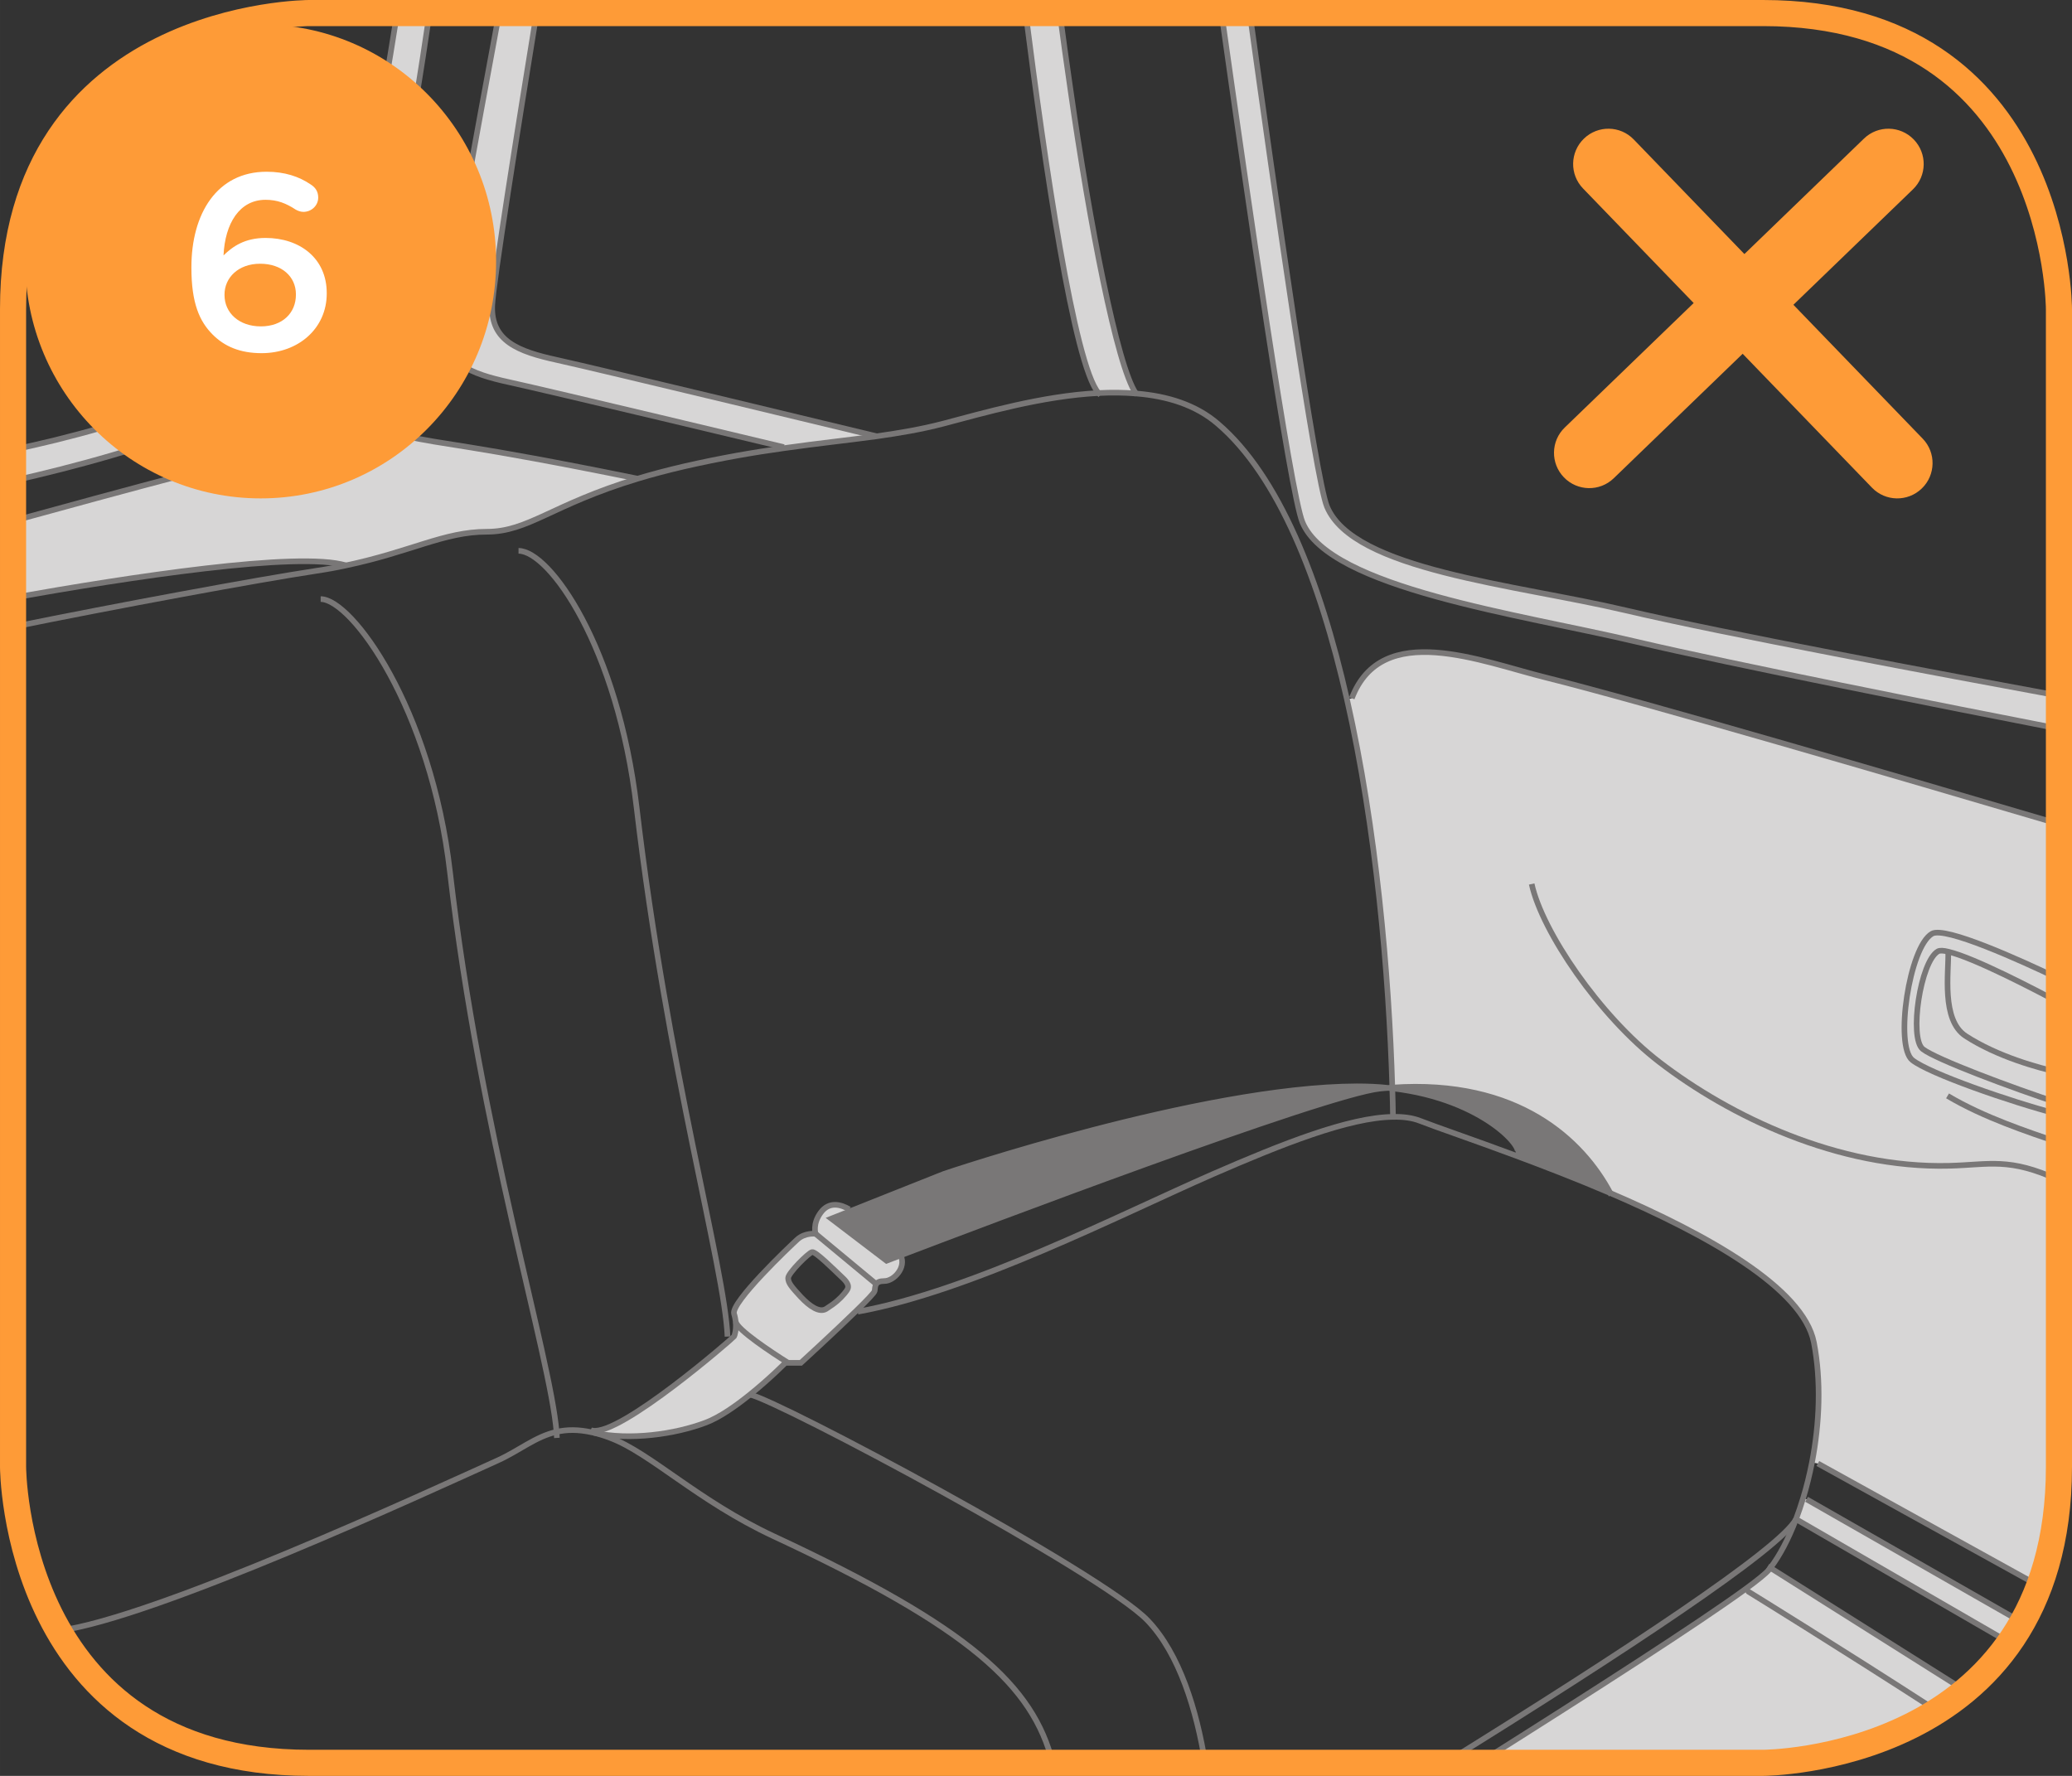 <?xml version="1.0" encoding="UTF-8"?>
<!DOCTYPE svg PUBLIC "-//W3C//DTD SVG 1.1//EN" "http://www.w3.org/Graphics/SVG/1.1/DTD/svg11.dtd">
<!-- Creator: CorelDRAW 2017 -->
<svg xmlns="http://www.w3.org/2000/svg" xml:space="preserve" width="35mm" height="30mm" version="1.1" style="shape-rendering:geometricPrecision; text-rendering:geometricPrecision; image-rendering:optimizeQuality; fill-rule:evenodd; clip-rule:evenodd"
viewBox="0 0 10126.03 8679.47"
 xmlns:xlink="http://www.w3.org/1999/xlink">
 <rect x="0" y="0" width="10126.03" height="8679.47" fill="#333333" stroke="none"/>
 <defs>
  <style type="text/css">
   <![CDATA[
    .str3 {stroke:#FE9B37;stroke-width:127.59;stroke-miterlimit:4}
    .str0 {stroke:#ED1B23;stroke-width:27.49;stroke-miterlimit:4}
    .str1 {stroke:#797777;stroke-width:27.49;stroke-miterlimit:4}
    .str2 {stroke:#797777;stroke-width:27.49;stroke-linecap:round;stroke-linejoin:round;stroke-miterlimit:4}
    .fil0 {fill:none;fill-rule:nonzero}
    .fil4 {fill:white;fill-rule:nonzero}
    .fil3 {fill:#FE9B37;fill-rule:nonzero}
    .fil1 {fill:#D7D6D6;fill-rule:nonzero}
    .fil2 {fill:#797777;fill-rule:nonzero}
   ]]>
  </style>
 </defs>
 <g id="Слой_x0020_1">
  <path class="fil0 str0" d="M8589.84 7726.98c276.85,222.77 726.97,410.25 844.75,655.53"/>
  <path class="fil0 str1" d="M8884.08 6684.92c351.66,80.63 822.21,174.34 805.17,0 -14.84,-152.53 -135.78,-564.31 -270.77,-630.74 -293.69,-144.46 -924.86,-233.07 -1433.36,-685.56 -366.65,-326.26 -541.69,-1050.22 -508.5,-1247.74 29.74,-176.34 58.33,-232.26 494.76,-164.53 504.34,78.29 1675.72,493.89 2090.86,644.6"/>
  <path class="fil1" d="M9467.25 8362.38c-478.76,-309.8 -922.54,-583.26 -922.54,-583.26l-19.18 -9.34c63.77,-46.67 104.99,-80.05 119.29,-97.62 2.2,-2.75 4.95,-6.08 7.15,-9.32l952.03 600.16c-44.29,36.86 -90.15,69.81 -136.73,99.38z"/>
  <path class="fil1" d="M9820.42 8028.22l-1043.13 -603.43c12.09,-32.35 23.64,-66.95 34.63,-102.56l17.04 5.44 1053.78 601.92c-19.56,34.66 -40.42,67.38 -62.32,98.63z"/>
  <path class="fil1" d="M9965.69 7750.97l-1081.76 -598.19 -28.58 -5.53c36.83,-189.76 45.63,-398.19 9.34,-585.75 -52.22,-267.1 -524.99,-528.67 -994.99,-730.55 -136.33,-256.13 -450.23,-558.32 -1065.38,-515.48 -16.49,-556.21 -78.61,-1267.55 -221.53,-1897.14l23.64 -5.53c146.22,-383.92 632.19,-179.29 952.66,-100.36 440.37,109.16 1728.03,485.97 2503.14,714.76l0 3141.98 0 0c0,227.98 -35.99,420 -96.54,581.79z"/>
  <path class="fil1" d="M7228.72 8615.74c570.74,-359.56 1072.58,-682.96 1296.8,-845.99l19.24 9.34c0,0 443.75,273.49 922.49,583.29 -398.91,253.24 -851.57,253.35 -851.57,253.35l-1386.96 0z"/>
  <path class="fil1" d="M10062.23 3561.52c-543.48,-106.12 -1592.49,-313.68 -2072.14,-426.74 -560.72,-132.74 -1491.95,-259.43 -1624.98,-582.48 -59.19,-143.33 -269.44,-1592.4 -395.67,-2488.44l138.12 0c123.16,888.67 321.4,2275.53 377.38,2411.66 128.63,312.09 917.48,379.55 1458.97,507.32 466.78,110.35 1559.82,314.78 2118.32,417.51l0 161.18z"/>
  <path class="fil2" d="M7869.73 5830.95c-161.15,-69.09 -322.15,-131.09 -465.08,-184.21l3.3 -8.85c57.66,-7.67 -147.32,-266 -603.6,-318.65l0 -3.76c615.15,-42.85 929.02,259.34 1065.38,515.48z"/>
  <path class="fil2" d="M4401.49 6135.39c-43.98,16.98 -68.71,26.27 -68.71,26.27l-269.9 -205.68 91.25 -36.19 459.58 -182.65c0,0 1256.65,-425.58 2017.46,-427.78 53.87,0 104.99,2.2 153.37,7.67 -13.19,0.61 -26.39,2.2 -40.13,3.36 -271,27.92 -1977.34,675.7 -2342.92,815.01z"/>
  <path class="fil1" d="M5551.52 1923.23c-59.92,-4.95 -120.96,-5.5 -183.08,-2.2 -119.23,-138.44 -263.83,-1129.78 -355.89,-1857.18l166.68 0c8.01,59.37 16.29,120.27 24.85,182.18l27.49 192.51c92.35,646.65 227.06,1350.85 319.96,1484.69z"/>
  <path class="fil1" d="M4401.49 6135.39c29.13,59.17 -32.98,125.53 -79.16,125.53 -23.64,0 -34.63,6.05 -40.13,14.87l-296.29 -245.77c0,0 -15.94,-47.1 24.19,-102.5 42.33,-59.22 102.79,-39.55 140.17,-17.04l3.85 9.32 -91.25 36.19 269.9 205.68c0,0 24.74,-9.29 68.71,-26.27z"/>
  <path class="fil1" d="M4125.54 6323.48c17.59,-22.48 37.38,-37.29 -10.99,-81.15 -39.03,-36.74 -128.63,-126.69 -145.67,-122.87 -17.04,3.3 -117.09,102.53 -117.09,126.72 0,24.13 17.04,43.86 61.57,92.12 45.08,47.74 91.8,78.98 124.23,58.7 45.63,-29.08 67.06,-48.84 87.95,-73.52zm156.66 -47.71c-6.05,9.32 -6.05,21.93 -7.7,34.02 -1.1,7.67 -37.93,46.06 -87.95,94.81 -106.64,104.27 -272.65,256.13 -272.65,256.13l-62.12 0c-82.48,-51.5 -248.49,-161.73 -256.19,-200.67 -1.65,-12.06 -3.85,-25.23 -8.25,-38.94 -17.04,-54.85 271.58,-329.07 309.51,-363.7 37.38,-33.94 89.05,-27.4 89.05,-27.4l296.29 245.75z"/>
  <path class="fil1" d="M4284.4 2132.21c-139.07,19.18 -286.94,34.54 -452.95,58.12l-0.55 -4.95c0,0 -1153.88,-276.41 -1342.98,-317.55 -188.55,-41.11 -322.15,-92.67 -316.11,-266 4.28,-112.4 159.1,-957.7 267.39,-1537.98l182.93 0c-91.13,559.8 -212.56,1321.51 -216.67,1429.4 -6.6,173.3 127.53,224.86 316.08,266 188.55,41.14 1562.86,372.96 1562.86,372.96z"/>
  <path class="fil1" d="M3851.79 6660.77l-13.74 0c0,0 -76.99,77.94 -173.18,155.22 -68.71,55.43 -147.32,110.84 -214.93,136.56 -151.17,57.57 -372.73,88.36 -547.53,49.91 -2.75,-0.49 -5.5,-1.1 -8.25,-1.65l2.2 -8.77c137.98,24.13 683.86,-450.84 690.45,-459.61 4.4,-6.6 12.09,-35.04 8.8,-72.36 7.7,38.94 173.71,149.2 256.19,200.7z"/>
  <path class="fil1" d="M3116.26 2339.5c-421.65,127.79 -533.24,259.43 -738.28,259.43 -207.27,0 -369.98,97.62 -687.16,164.53 -230.9,-70.88 -1065.35,57.92 -1627.03,157.94l0 -375.1c468.84,-129.12 1286.19,-351.06 1530.83,-397.12 162.16,-30.73 278.15,-43.89 384.79,-18.66 192.4,44.99 293.57,37.29 1136.84,208.97z"/>
  <path class="fil1" d="M2099.05 63.85c-80.46,550.66 -213.49,1339.19 -325.77,1506.7 -259.92,387.83 -1117.31,645.84 -1709.49,778.99l0 -151.49c537.64,-114.08 1281.5,-337.86 1558.32,-750.89 109.04,-162.68 237.67,-868.04 318.68,-1383.31l158.26 0z"/>
  <path class="fil0 str1" d="M63.79 3063.92c499.79,-101.87 1203.76,-232 1475.86,-273.06 2.2,-0.49 3.85,-0.49 6.05,-1.04 52.22,-7.72 100.05,-16.52 145.12,-26.39 317.21,-66.86 479.92,-164.53 687.16,-164.53 205.04,0 316.66,-131.64 738.28,-259.43 67.06,-20.28 142.92,-40.56 228.13,-60.32 180.33,-41.14 340.29,-68.54 487.06,-88.85 166.01,-23.58 313.88,-38.94 452.98,-58.07 112.69,-15.97 219.33,-34.08 324.32,-61.48 194.04,-51.01 482.67,-135.49 759.72,-149.75 62.12,-3.27 123.13,-2.75 183.05,2.2 151.75,12.06 291.92,54.85 399.66,147.55 298.49,255 499.71,766.17 631.64,1347.61 142.92,629.55 205.04,1340.9 221.53,1897.11l0 3.79c1.65,47.16 2.75,93.77 3.3,138.76"/>
  <path class="fil0 str1" d="M1567.11 2928c151.2,0 539.29,531.45 632.19,1335.49 147.32,1275.16 489.26,2361.11 520.6,2734.59 0.55,10.42 1.1,20.31 1.65,29.63"/>
  <path class="fil0 str1" d="M2534.07 2692.15c151.2,0 484.32,467.3 577.22,1254.88 151.17,1284.48 430.45,2249.21 444.19,2585.42"/>
  <path class="fil0 str1" d="M286.37 7969.92c466.26,-59.98 1803.11,-677.44 2146.59,-832.54 106.09,-48.26 183.05,-115.73 286.94,-139.31 50.02,-11.51 105.54,-12.61 174.26,2.75 2.75,0.55 5.5,1.1 8.25,1.65 24.74,6.02 51.67,14.26 80.26,25.23 196.82,74.04 427.15,307.14 797.1,479.89 961.89,448.15 1268.71,731.13 1364.68,1108.14"/>
  <path class="fil0 str1" d="M5889.76 8615.74c-41.31,-254.28 -124.46,-532.78 -282.17,-696.79 -222.08,-230.9 -1805.31,-1075.53 -1942.73,-1102.93"/>
  <path class="fil0 str1" d="M4192.05 6410.68c551.38,-99.26 1280.86,-473.29 1734.37,-671.85 338.65,-147.52 665.72,-277.51 881.23,-280.26 51.12,-1.1 95.65,4.95 133.03,19.76 80.81,31.8 253.41,89.95 463.95,168.35 142.95,53.21 304.01,115.18 465.08,184.29 470.02,201.83 942.77,463.46 994.99,730.55 36.28,187.56 27.49,395.96 -9.34,585.75 -12.09,60.87 -26.39,119.55 -43.43,174.95 -10.99,35.64 -22.54,70.19 -34.63,102.56 -36.83,96.52 -79.71,178.25 -125.33,238.02 -2.2,3.3 -4.95,6.6 -7.15,9.32 -14.29,17.56 -55.52,51.01 -119.29,97.64 -224.22,163 -726.13,486.4 -1296.83,845.96"/>
  <polyline class="fil0 str1" points="8639.34,7655.15 8651.93,7662.84 9603.98,8263.03 "/>
  <path class="fil0 str1" d="M8828.93 7327.7l1053.78 601.92m-62.29 98.6l-1043.1 -603.4"/>
  <path class="fil0 str1" d="M8883.93 7152.78l1081.76 598.19m96.54 -3723.77c-775.11,-228.79 -2062.77,-605.6 -2503.14,-714.79 -320.51,-78.93 -806.44,-283.5 -952.69,100.42"/>
  <path class="fil0 str1" d="M7485.46 4320.51c50.57,231.48 330.37,644.42 623.36,869.83 343.59,264.44 874.08,521.06 1417.19,507.35 197.37,-4.92 291.72,-42.38 536.22,69.99"/>
  <path class="fil0 str1" d="M10062.23 4783.36c-189.07,-90.41 -556.36,-257.06 -620.32,-219.88 -111.59,64.17 -183.05,549.01 -96.2,617.58 82.92,65.56 474.33,202.15 716.52,265.65"/>
  <path class="fil0 str1" d="M10062.23 4899.14c-117.43,-62.87 -415.83,-218.72 -541.11,-247.92 -23.7,-6.02 -41.23,-6.57 -50.08,-1.65 -86.3,49.39 -141.82,424.51 -74.21,477.72 64.26,50.43 436.75,189.44 665.4,264.55"/>
  <path class="fil0 str1" d="M9521.09 4651.23c3.3,100.36 -35.24,334.02 85.75,412.51 155.83,100.88 353.78,154.73 455.38,177.44"/>
  <path class="fil0 str1" d="M9517.77 5355.98c178.13,106.09 394.19,176.45 544.47,228.18"/>
  <path class="fil0 str1" d="M6107.56 63.85c123.16,888.67 321.4,2275.53 377.38,2411.66 128.63,312.09 917.48,379.55 1458.97,507.32 466.78,110.35 1559.82,314.78 2118.32,417.51m0 161.18c-543.48,-106.12 -1592.49,-313.68 -2072.14,-426.74 -560.72,-132.74 -1491.95,-259.43 -1624.98,-582.48 -59.19,-143.33 -269.44,-1592.4 -395.67,-2488.44"/>
  <path class="fil0 str1" d="M5556.44 1929.8c-1.65,-2.2 -3.3,-4.4 -4.95,-6.6 -92.9,-133.81 -227.58,-838.03 -319.93,-1484.66l-27.49 -192.51c-8.56,-61.91 -16.84,-122.81 -24.85,-182.18m-166.68 0c92.06,727.4 236.66,1718.74 355.89,1857.15 3.3,3.3 6.6,6.6 9.34,8.8"/>
  <path class="fil0 str1" d="M4284.4 2132.21c0,0 -1374.31,-331.82 -1562.86,-372.96 -188.55,-41.14 -322.67,-92.7 -316.08,-266 4.11,-107.89 125.53,-869.6 216.67,-1429.4m-182.93 0c-108.29,580.28 -263.1,1425.58 -267.39,1537.98 -6.05,173.33 127.56,224.89 316.11,266 189.1,41.14 1342.98,317.55 1342.98,317.55"/>
  <path class="fil0 str1" d="M63.79 2349.54c592.17,-133.14 1449.56,-391.16 1709.49,-778.99 112.28,-167.51 245.31,-956.02 325.77,-1506.7m-158.26 0c-81.01,515.24 -209.64,1220.63 -318.68,1383.31 -276.82,413.03 -1020.68,636.82 -1558.32,750.89"/>
  <path class="fil0 str1" d="M3116.26 2339.5c-843.27,-171.68 -944.45,-163.98 -1136.84,-208.97 -106.64,-25.23 -222.63,-12.06 -384.79,18.66 -244.65,46.06 -1061.99,267.99 -1530.83,397.12m0 375.1c561.68,-100.02 1396.13,-228.82 1627.03,-157.94"/>
  <path class="fil0 str1" d="M7407.93 5637.91c57.72,-7.72 -147.32,-266.06 -603.57,-318.71 -6.6,-1.04 -13.22,-1.59 -19.82,-2.17 -48.37,-5.44 -99.5,-7.64 -153.37,-7.64 -760.82,2.2 -2017.46,427.78 -2017.46,427.78l-459.58 182.65 -91.25 36.19 269.9 205.68c0,0 24.74,-9.32 68.71,-26.33 365.58,-139.31 2071.91,-787.03 2342.92,-815.01 13.74,-1.16 26.94,-2.75 40.13,-3.33 6.6,-1.04 13.22,-1.04 19.82,-1.59 615.12,-42.79 929.02,259.4 1065.35,515.53 1.65,3.85 3.85,7.09 5.5,10.97"/>
  <path class="fil0 str1" d="M4397.67 6128.22c1.65,2.2 2.75,4.98 3.85,7.18 29.13,59.19 -32.98,125.53 -79.16,125.53 -23.64,0 -34.66,6.05 -40.16,14.81 -6.05,9.34 -6.05,21.99 -7.7,34.05 -1.1,7.64 -37.93,46.03 -87.95,94.84 -106.64,104.21 -272.65,256.13 -272.65,256.13l-62.12 0 -13.74 0c0,0 -76.96,77.94 -173.16,155.22 -68.71,55.43 -147.35,110.84 -214.96,136.56 -151.17,57.6 -372.7,88.36 -547.5,49.91"/>
  <path class="fil0 str1" d="M4150.28 5910.48c-37.38,-22.48 -97.85,-42.21 -140.17,17.07 -40.13,55.35 -24.19,102.5 -24.19,102.5 0,0 -51.67,-6.54 -89.05,27.43 -37.93,34.6 -326.52,308.82 -309.48,363.67 4.4,13.71 6.6,26.82 8.25,38.94 3.3,37.24 -4.4,65.76 -8.8,72.33 -6.6,8.8 -552.48,483.74 -690.45,459.61 -3.85,-0.55 -6.6,-1.1 -9.89,-2.72"/>
  <path class="fil0 str1" d="M3851.79 6660.77c-82.48,-51.5 -248.49,-161.76 -256.19,-200.7"/>
  <line class="fil0 str1" x1="3985.92" y1="6030.03" x2="4282.21" y2= "6275.74" />
  <path class="fil0 str1" d="M4114.55 6242.3c-39.06,-36.74 -128.66,-126.69 -145.7,-122.81 -17.04,3.24 -117.09,102.5 -117.09,126.66 0,24.19 17.04,43.86 61.57,92.12 45.08,47.74 91.8,78.98 124.23,58.7 45.63,-29.08 67.06,-48.78 87.98,-73.52 17.59,-22.48 37.38,-37.24 -10.99,-81.15"/>
  <path class="fil0 str2" d="M8544.74 7779.09c0,0 443.78,273.49 922.52,583.29"/>
  <path class="fil0 str1" d="M7062.63 8615.74c860.51,-534.02 1635.77,-1043.3 1714.61,-1190.83"/>
  <path class="fil0 str3" d="M1510.35 63.79c0,0 -1446.55,0 -1446.55,1446.55l0 5658.77c0,0 0,1446.55 1446.55,1446.55l7105.33 0c0,0 1446.55,0 1446.55,-1446.55l0 -5658.77c0,0 0,-1446.55 -1446.55,-1446.55l-7105.33 0z"/>
  <path class="fil3" d="M1273.92 2435.87c635.46,0 1150.55,-518.6 1150.55,-1158.34 0,-639.62 -515.1,-1158.22 -1150.55,-1158.22 -635.46,0 -1150.58,518.6 -1150.58,1158.22 0,639.74 515.13,1158.34 1150.58,1158.34z"/>
  <path class="fil4" d="M1278.43 1726.06c179.84,0 318.36,-121.17 318.36,-291.28l0 -2.43c0,-171.51 -133.32,-269.41 -298.92,-269.41 -101.38,0 -160.4,41.31 -205.53,85.41 7.29,-156.58 78.12,-271.84 205.53,-271.84 57.63,0 100.68,17.36 147.2,47.91 10.76,6.25 24.3,11.11 37.84,11.11 39.23,0 72.21,-30.9 72.21,-69.78 0,-30.9 -14.58,-50.34 -37.84,-64.92 -56.24,-38.19 -126.37,-61.45 -214.56,-61.45 -242.33,0 -367.32,204.49 -367.32,466.61l0 2.43c0,172.9 39.23,262.12 104.15,327.04 57.63,57.63 133.32,90.61 238.86,90.61zm-3.82 -130.89c-106.58,0 -177.41,-66.31 -177.41,-153.11l0 -2.43c0,-82.28 67.35,-150.68 173.94,-150.68 106.58,0 174.98,63.53 174.98,149.29l0 2.43c0,88.18 -64.92,154.5 -171.51,154.5z"/>
  <path class="fil3" d="M9348.84 925.32c68.39,-66.05 70.13,-175.04 3.99,-243.52 -66.14,-68.51 -175.15,-70.45 -243.43,-4.51 -3.67,3.47 -1459.52,1409.41 -1462.38,1412.27 -68.37,65.94 -70.22,174.95 -4.08,243.43 66.14,68.48 175.15,70.54 243.52,4.48 52.28,-50.43 1460.24,-1410.13 1462.38,-1412.15z"/>
  <path class="fil3" d="M9148.43 2383.42c66.02,68.39 175.04,70.13 243.52,3.99 68.48,-66.14 70.42,-175.15 4.48,-243.43 -3.47,-3.67 -1409.41,-1459.52 -1412.24,-1462.38 -65.94,-68.37 -174.95,-70.22 -243.43,-4.08 -68.48,66.14 -70.54,175.15 -4.48,243.52 50.4,52.28 1410.1,1460.24 1412.15,1462.38z"/>
 </g>
</svg>
